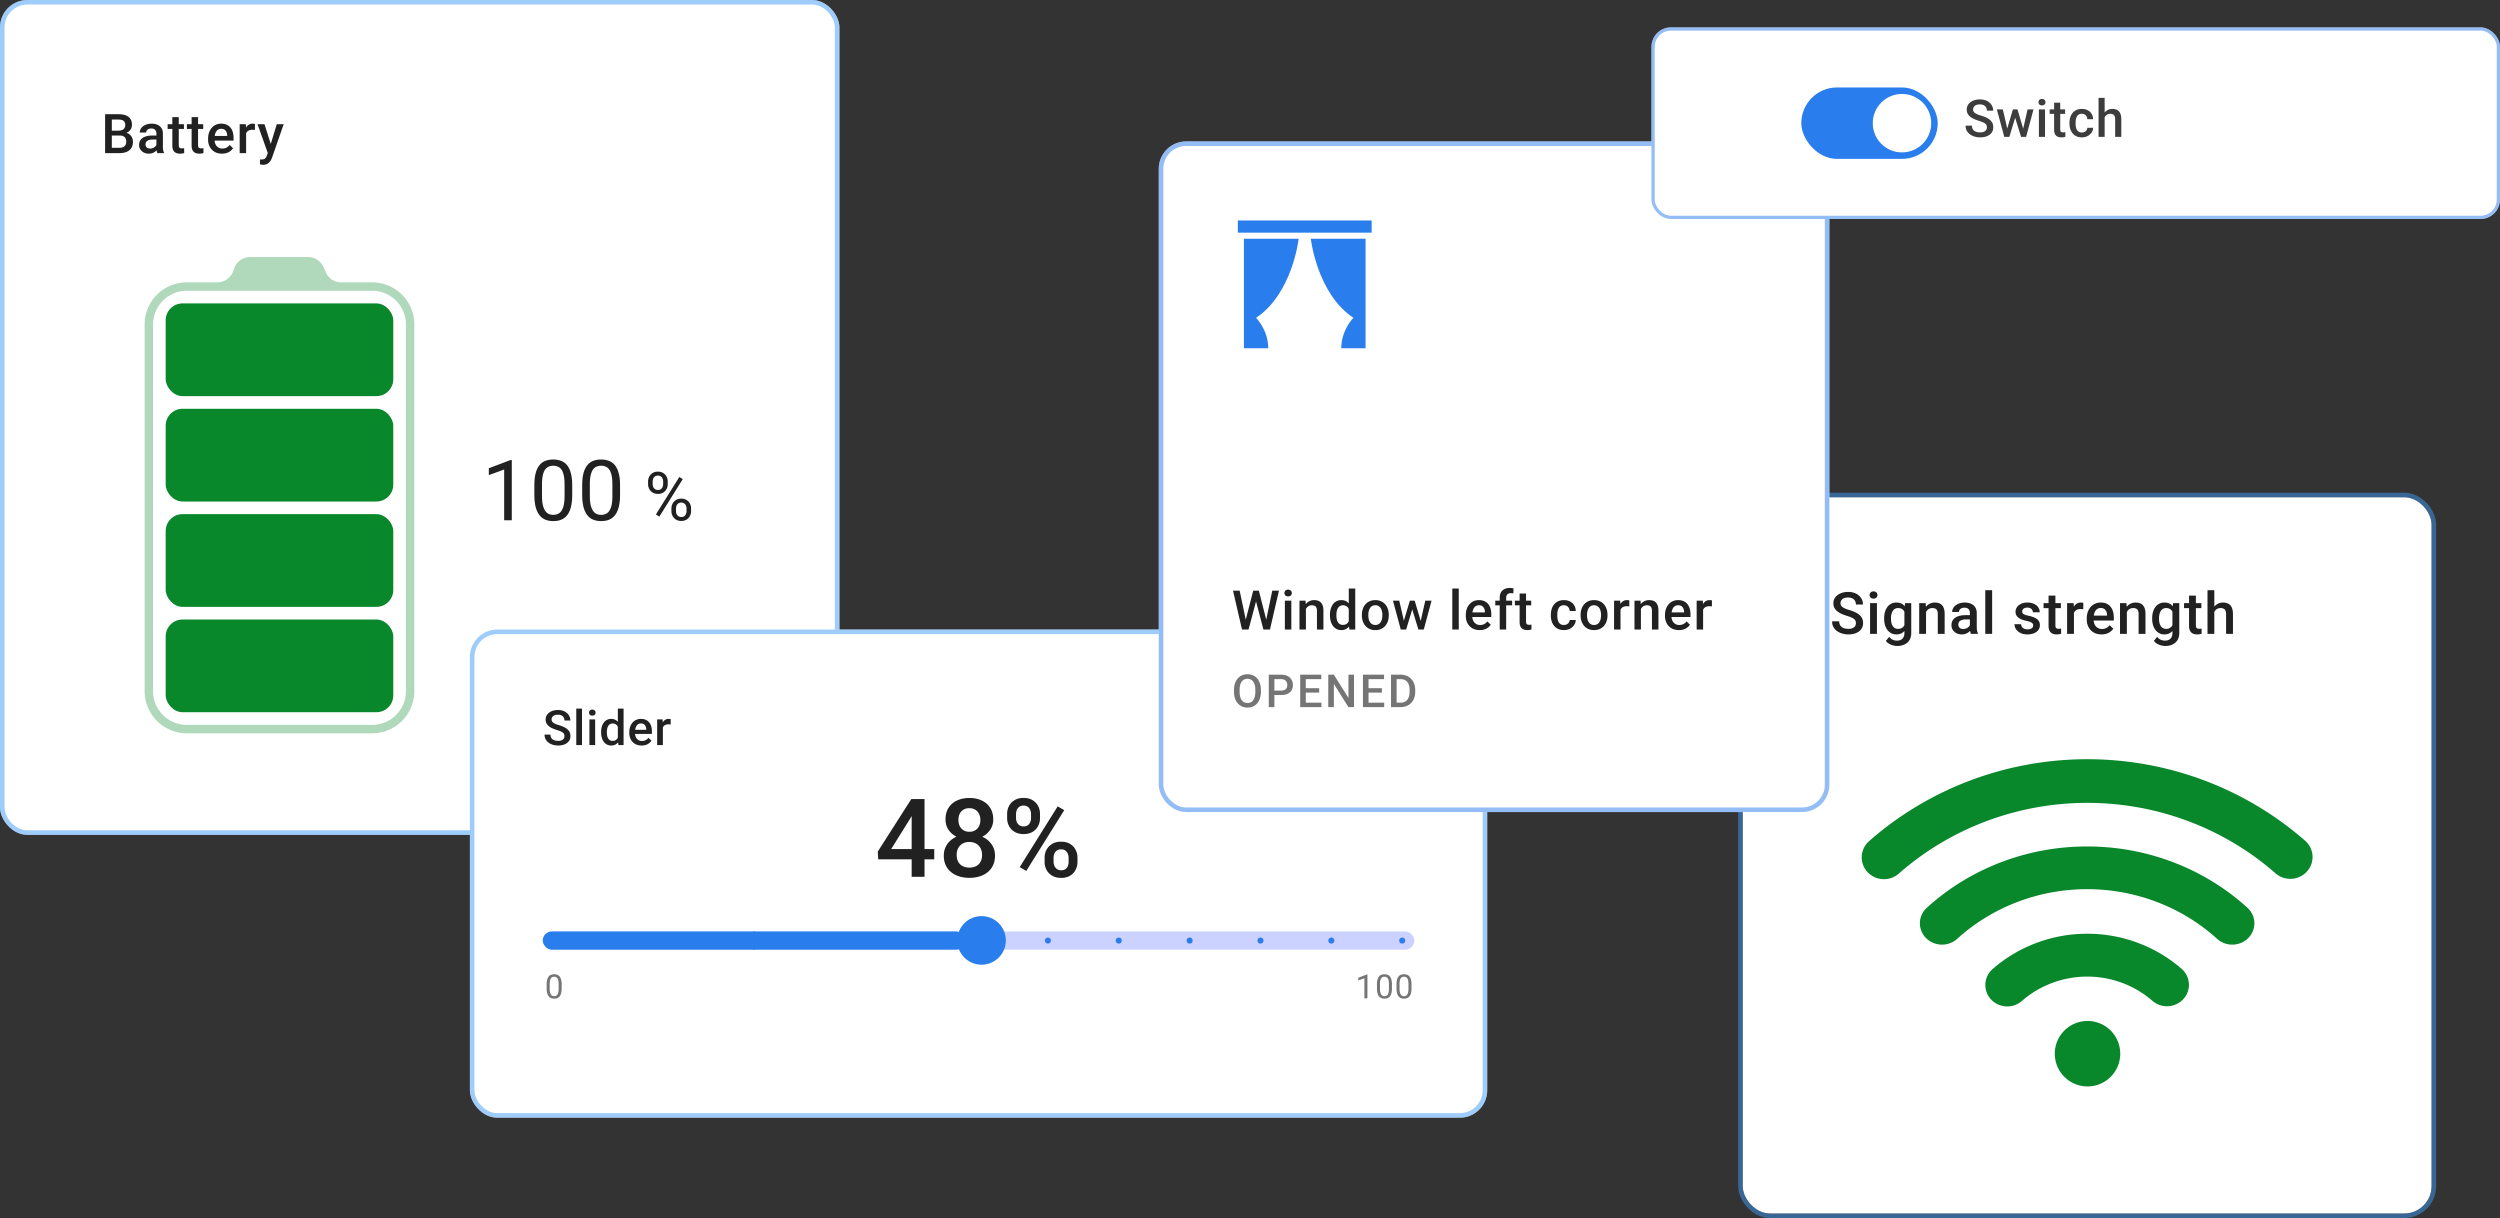 <svg xmlns="http://www.w3.org/2000/svg" width="548" height="267" fill="none" viewBox="0 0 548 267">
  <rect x="0" y="0" width="548" height="267" fill="#333333" stroke="none"/>
  <g class="control-animation">
    <g class="battery" style="transform-box: content-box;" transform-origin="left top">
      <animate xmlns="http://www.w3.org/2000/svg" attributeName="opacity" values="0;1" dur="1s" repeatCount="1" calcMode="spline" keyTimes="0;1" keySplines="0.5 0.35 0.15 1" additive="replace" fill="freeze"/>
      <animateTransform xmlns="http://www.w3.org/2000/svg" attributeName="transform" type="scale" values="0.5 0.5;1 1" dur="1s" repeatCount="1" calcMode="spline" keyTimes="0;1" keySplines="0.5 0.35 0.15 1" additive="sum" fill="freeze"/>
      <rect width="184" height="183" fill="#fff" rx="6"/>
      <rect width="183" height="182" x=".5" y=".5" stroke="#3E9AF8" stroke-opacity=".5" rx="5.5"/>
      <path fill="#000" fill-opacity=".87" d="M26.239 29.71h-2.174l-.012-1.073h1.898c.32 0 .592-.047.815-.14.227-.098.398-.237.516-.417.117-.183.175-.404.175-.662 0-.285-.054-.517-.164-.697a.94.94 0 0 0-.504-.393c-.222-.082-.507-.123-.855-.123H24.51v7.36h-1.47v-8.532h2.894c.469 0 .887.045 1.254.135.37.09.685.23.943.422.262.188.46.426.592.715.137.289.205.633.205 1.031 0 .352-.084.674-.252.967a1.918 1.918 0 0 1-.744.709c-.328.183-.736.293-1.225.328l-.468.37Zm-.065 3.855h-2.572l.662-1.166h1.91c.332 0 .61-.055.832-.165.223-.113.389-.267.498-.462.113-.2.17-.432.17-.698 0-.277-.049-.517-.146-.72a1.01 1.01 0 0 0-.463-.475c-.211-.113-.487-.17-.826-.17h-1.653l.012-1.072h2.15l.334.404c.47.016.854.12 1.155.31a1.8 1.8 0 0 1 .68.745c.148.305.222.633.222.984 0 .543-.12.998-.357 1.365a2.205 2.205 0 0 1-1.014.838c-.442.188-.973.282-1.594.282Zm8.112-1.272V29.27c0-.227-.041-.422-.123-.586a.861.861 0 0 0-.375-.381 1.282 1.282 0 0 0-.621-.135c-.23 0-.43.04-.598.117a.966.966 0 0 0-.392.317.763.763 0 0 0-.141.45H30.63c0-.25.06-.491.181-.726.121-.234.297-.443.528-.627.23-.183.506-.328.826-.433.32-.106.68-.158 1.078-.158.476 0 .898.08 1.266.24.37.16.662.402.873.726.215.32.322.723.322 1.207V32.1c0 .289.02.549.059.779.043.227.103.424.181.592v.094h-1.447a2.5 2.5 0 0 1-.158-.58 4.732 4.732 0 0 1-.053-.692Zm.205-2.584.012.873h-1.014c-.262 0-.492.026-.691.076a1.42 1.42 0 0 0-.498.211.915.915 0 0 0-.399.791c0 .168.04.323.117.463a.821.821 0 0 0 .34.322c.153.079.336.118.551.118.29 0 .541-.059.756-.176.219-.121.39-.268.516-.44a.961.961 0 0 0 .199-.498l.457.627a2.14 2.14 0 0 1-.24.516c-.114.184-.262.36-.446.527a2.217 2.217 0 0 1-1.518.563 2.42 2.42 0 0 1-1.107-.246 1.97 1.97 0 0 1-.761-.674 1.747 1.747 0 0 1-.276-.967c0-.336.063-.633.188-.89.128-.262.316-.481.562-.657.25-.176.555-.308.914-.398.36-.094.77-.14 1.23-.14h1.108Zm5.827-2.484v1.031h-3.575v-1.031h3.575Zm-2.543-1.553h1.412v6.14c0 .196.027.346.082.452.059.101.139.17.24.205.102.035.22.053.358.053a2.827 2.827 0 0 0 .498-.053l.005 1.078a3.587 3.587 0 0 1-.41.094 3.007 3.007 0 0 1-.527.04c-.324 0-.611-.056-.861-.17a1.267 1.267 0 0 1-.586-.568c-.141-.261-.211-.609-.211-1.042v-6.229Zm6.77 1.553v1.031H40.97v-1.031h3.575Zm-2.543-1.553h1.412v6.14c0 .196.027.346.082.452a.44.44 0 0 0 .24.205c.102.035.22.053.358.053a2.819 2.819 0 0 0 .498-.053l.005 1.078a3.585 3.585 0 0 1-.41.094 3.005 3.005 0 0 1-.527.04c-.324 0-.611-.056-.861-.17a1.267 1.267 0 0 1-.586-.568c-.14-.261-.211-.609-.211-1.042v-6.229Zm6.658 8.01a3.38 3.38 0 0 1-1.271-.229 2.806 2.806 0 0 1-.96-.65 2.884 2.884 0 0 1-.605-.979 3.44 3.44 0 0 1-.21-1.213v-.234c0-.496.072-.945.216-1.348a3.05 3.05 0 0 1 .604-1.03c.258-.29.562-.51.914-.663a2.841 2.841 0 0 1 1.143-.228c.453 0 .85.076 1.189.228.34.152.621.367.844.645.226.273.394.6.504.978.113.379.17.797.17 1.254v.604h-4.899v-1.014h3.504v-.111a1.983 1.983 0 0 0-.152-.715 1.214 1.214 0 0 0-.416-.54c-.188-.136-.438-.204-.75-.204-.235 0-.444.05-.627.152-.18.098-.33.24-.451.428a2.252 2.252 0 0 0-.282.68 3.82 3.82 0 0 0-.093.884v.235c0 .277.037.535.11.773.079.234.192.44.34.615.15.176.329.315.54.416.21.098.451.147.72.147.34 0 .643-.069.909-.206.265-.136.496-.33.691-.58l.744.721c-.136.2-.314.39-.533.574-.219.18-.486.327-.803.44-.312.113-.675.17-1.09.17Zm5.288-5.25v5.133h-1.412v-6.34h1.348l.064 1.207Zm1.94-1.248-.012 1.312a3.634 3.634 0 0 0-.574-.047 1.78 1.78 0 0 0-.64.106 1.204 1.204 0 0 0-.743.75 2 2 0 0 0-.117.603l-.323.024c0-.399.04-.768.117-1.108.079-.34.196-.638.352-.896a1.8 1.8 0 0 1 .598-.604c.242-.144.521-.216.838-.216a1.7 1.7 0 0 1 .275.023c.102.016.178.033.229.053Zm3.06 5.69 1.723-5.65h1.512l-2.543 7.307a4.985 4.985 0 0 1-.229.51 2.31 2.31 0 0 1-.369.522 1.637 1.637 0 0 1-.556.404 1.877 1.877 0 0 1-.809.158c-.125 0-.246-.012-.363-.035a5.882 5.882 0 0 1-.322-.065l-.006-1.078a5.061 5.061 0 0 0 .28.018c.235 0 .43-.03.587-.088a.812.812 0 0 0 .38-.27c.102-.124.188-.292.259-.503l.457-1.23Zm-.972-5.65 1.506 4.747.252 1.488-.979.252-2.303-6.486h1.524Z" class="Battery"/>
      <rect width="49.887" height="20.325" x="36.318" y="66.508" fill="#08872B" class="1" rx="3.695"/>
      <rect width="49.887" height="20.325" x="36.318" y="89.604" fill="#08872B" class="2" rx="3.695"/>
      <rect width="49.887" height="20.325" x="36.318" y="112.7" fill="#08872B" class="3" rx="3.695"/>
      <rect width="49.887" height="20.325" x="36.318" y="135.796" fill="#08872B" class="4" rx="3.695"/>
      <path fill="#08872B" fill-opacity=".32" fill-rule="evenodd" d="M54.82 56.346a3.695 3.695 0 0 0-3.458 2.393l-.285.758a3.695 3.695 0 0 1-3.458 2.392h-6.682a9.238 9.238 0 0 0-9.238 9.238v80.375a9.238 9.238 0 0 0 9.238 9.238h40.65a9.238 9.238 0 0 0 9.238-9.238V71.127a9.238 9.238 0 0 0-9.239-9.238h-6.8a3.695 3.695 0 0 1-3.397-2.243l-.452-1.057a3.695 3.695 0 0 0-3.398-2.243H54.821Zm-13.883 7.39h40.65a7.39 7.39 0 0 1 7.39 7.392v80.374a7.39 7.39 0 0 1-7.39 7.39h-40.65a7.39 7.39 0 0 1-7.39-7.39V71.127a7.39 7.39 0 0 1 7.39-7.39Z" class="Union" clip-rule="evenodd"/>
      <path fill="#000" fill-opacity=".87" d="M112.183 100.835v13.208h-1.669v-11.124l-3.365 1.227v-1.507l4.772-1.804h.262Zm13.246 5.594v2.002c0 1.077-.096 1.985-.288 2.725-.193.74-.47 1.335-.83 1.786a3.156 3.156 0 0 1-1.309.984c-.505.198-1.076.298-1.714.298-.505 0-.971-.064-1.398-.19a3.327 3.327 0 0 1-1.155-.604 3.66 3.66 0 0 1-.866-1.101c-.241-.451-.424-.998-.55-1.642-.127-.644-.19-1.395-.19-2.256v-2.002c0-1.077.096-1.979.289-2.707.198-.728.478-1.311.839-1.75a3.063 3.063 0 0 1 1.299-.957 4.845 4.845 0 0 1 1.714-.288c.511 0 .981.063 1.408.189.433.121.818.316 1.154.587.337.264.623.619.857 1.064.241.439.424.978.551 1.615.126.638.189 1.387.189 2.247Zm-1.678 2.273v-2.553c0-.589-.036-1.107-.108-1.552a4.842 4.842 0 0 0-.298-1.155 2.3 2.3 0 0 0-.505-.776 1.801 1.801 0 0 0-.695-.433 2.497 2.497 0 0 0-.875-.144c-.397 0-.749.075-1.055.226a1.893 1.893 0 0 0-.776.694c-.205.319-.361.737-.469 1.254-.109.518-.163 1.146-.163 1.886v2.553c0 .59.033 1.11.099 1.561.073.451.178.842.316 1.173.139.325.307.592.505.803.199.21.427.367.686.469.265.096.556.144.875.144a2.34 2.34 0 0 0 1.074-.234c.307-.157.562-.4.767-.731.21-.337.367-.767.469-1.29.102-.53.153-1.161.153-1.895Zm12.164-2.273v2.002c0 1.077-.096 1.985-.289 2.725-.192.74-.469 1.335-.83 1.786a3.159 3.159 0 0 1-1.308.984c-.505.198-1.077.298-1.714.298a4.93 4.93 0 0 1-1.399-.19 3.314 3.314 0 0 1-1.154-.604 3.66 3.66 0 0 1-.866-1.101c-.241-.451-.425-.998-.551-1.642-.126-.644-.189-1.395-.189-2.256v-2.002c0-1.077.096-1.979.288-2.707.199-.728.479-1.311.839-1.75a3.06 3.06 0 0 1 1.3-.957 4.841 4.841 0 0 1 1.714-.288c.511 0 .98.063 1.407.189a3.19 3.19 0 0 1 1.155.587c.337.264.622.619.857 1.064.241.439.424.978.55 1.615.127.638.19 1.387.19 2.247Zm-1.678 2.273v-2.553c0-.589-.036-1.107-.108-1.552a4.939 4.939 0 0 0-.298-1.155 2.314 2.314 0 0 0-.505-.776 1.801 1.801 0 0 0-.695-.433 2.501 2.501 0 0 0-.875-.144c-.397 0-.749.075-1.056.226a1.9 1.9 0 0 0-.776.694c-.204.319-.361.737-.469 1.254-.108.518-.162 1.146-.162 1.886v2.553c0 .59.033 1.11.099 1.561.072.451.177.842.316 1.173.138.325.307.592.505.803.198.21.427.367.686.469.264.096.556.144.875.144.409 0 .767-.078 1.073-.234.307-.157.563-.4.767-.731.211-.337.367-.767.469-1.29.103-.53.154-1.161.154-1.895Z" class="100"/>
      <path fill="#000" fill-opacity=".87" d="M142.059 106.111v-.556a2.3 2.3 0 0 1 .26-1.09 2.01 2.01 0 0 1 .743-.786c.323-.198.705-.296 1.148-.296.452 0 .837.098 1.155.296.322.197.57.459.743.786a2.3 2.3 0 0 1 .26 1.09v.556c0 .39-.087.748-.26 1.075-.168.328-.414.59-.736.787-.318.197-.7.296-1.148.296-.447 0-.834-.099-1.162-.296a2.006 2.006 0 0 1-.743-.787 2.262 2.262 0 0 1-.26-1.075Zm1.003-.556v.556c0 .221.041.431.123.628.087.197.217.358.39.484.173.12.39.18.649.18.26 0 .474-.06.643-.18.168-.126.293-.287.375-.484a1.62 1.62 0 0 0 .123-.628v-.556c0-.226-.044-.438-.13-.635a1.052 1.052 0 0 0-.383-.483c-.168-.126-.382-.188-.642-.188a1.06 1.06 0 0 0-.642.188 1.12 1.12 0 0 0-.383.483 1.637 1.637 0 0 0-.123.635Zm4.114 6.474v-.563c0-.394.087-.755.26-1.082.173-.327.421-.59.744-.787.322-.197.705-.296 1.147-.296.453 0 .837.099 1.155.296.322.197.57.46.743.787.174.327.26.688.26 1.082v.563c0 .395-.086.756-.26 1.083a1.96 1.96 0 0 1-.736.787c-.317.197-.7.296-1.147.296-.448 0-.833-.099-1.155-.296a2.07 2.07 0 0 1-.751-.787 2.28 2.28 0 0 1-.26-1.083Zm1.004-.563v.563c0 .222.041.433.122.636.087.197.217.358.39.483.173.12.39.181.65.181.259 0 .474-.061.642-.181.173-.125.301-.286.383-.483a1.66 1.66 0 0 0 .122-.636v-.563c0-.226-.043-.437-.13-.635a1.058 1.058 0 0 0-.382-.476c-.169-.125-.385-.188-.65-.188a1.068 1.068 0 0 0-1.025.664 1.659 1.659 0 0 0-.122.635Zm1.479-6.438-5.131 8.214-.751-.476 5.132-8.214.75.476Z" class="%"/>
    </g>
    <g class="slider" style="transform-box: content-box;" transform-origin="left bottom">
      <animate xmlns="http://www.w3.org/2000/svg" attributeName="opacity" values="0;1" dur="1s" repeatCount="1" calcMode="spline" keyTimes="0;1" keySplines="0.5 0.35 0.15 1" additive="replace" fill="freeze"/>
      <animateTransform xmlns="http://www.w3.org/2000/svg" attributeName="transform" type="scale" values="0.5 0.5;1 1" dur="1s" repeatCount="1" calcMode="spline" keyTimes="0;1" keySplines="0.5 0.35 0.15 1" additive="sum" fill="freeze"/>
      <rect width="223" height="107" x="103" y="138" fill="#fff" rx="6"/>
      <rect width="222" height="106" x="103.5" y="138.5" stroke="#3E9AF8" stroke-opacity=".5" rx="5.5"/>
      <path fill="#000" fill-opacity=".87" d="M123.729 161.363c0-.156-.024-.294-.072-.416a.818.818 0 0 0-.245-.333 2.046 2.046 0 0 0-.499-.291 6.607 6.607 0 0 0-.811-.296 8.82 8.82 0 0 1-.999-.37 3.785 3.785 0 0 1-.79-.478 2.042 2.042 0 0 1-.526-.629 1.772 1.772 0 0 1-.187-.827c0-.309.064-.59.193-.843.131-.253.317-.471.556-.655.243-.187.529-.331.858-.432a3.62 3.62 0 0 1 1.092-.156c.562 0 1.046.104 1.451.312.409.209.723.488.942.838.221.35.332.737.332 1.159h-1.295c0-.249-.053-.469-.161-.66a1.093 1.093 0 0 0-.478-.458c-.212-.111-.48-.166-.806-.166-.309 0-.565.047-.77.14a1.033 1.033 0 0 0-.458.38c-.1.16-.15.34-.15.541 0 .142.032.272.098.39.066.114.167.222.302.322.135.097.305.189.51.276.204.087.445.17.722.25.42.124.786.263 1.098.416.312.149.572.319.78.509.208.191.364.408.468.65.104.24.156.512.156.817 0 .319-.064.607-.192.863-.129.253-.312.47-.552.65-.235.177-.52.314-.853.411-.329.094-.696.14-1.102.14-.364 0-.723-.048-1.077-.145a3.193 3.193 0 0 1-.957-.442 2.294 2.294 0 0 1-.686-.749 2.117 2.117 0 0 1-.255-1.056h1.305c0 .246.042.456.125.629.087.174.207.316.359.427.153.107.33.187.531.239.204.052.423.078.655.078.305 0 .56-.043.764-.13a1.01 1.01 0 0 0 .468-.364.952.952 0 0 0 .156-.541Zm3.849-6.038v7.988h-1.259v-7.988h1.259Zm2.881 2.361v5.627H129.2v-5.627h1.259Zm-1.342-1.476c0-.191.063-.349.187-.474.129-.128.306-.192.531-.192.222 0 .397.064.525.192a.635.635 0 0 1 .193.474.628.628 0 0 1-.193.468c-.128.124-.303.187-.525.187-.225 0-.402-.063-.531-.187a.639.639 0 0 1-.187-.468Zm6.314 5.939v-6.824h1.258v7.988h-1.139l-.119-1.164Zm-3.662-1.587v-.109c0-.426.051-.815.151-1.165a2.75 2.75 0 0 1 .437-.91c.191-.256.423-.452.697-.588.274-.138.582-.208.926-.208.339 0 .638.066.894.198.257.132.475.321.655.567.181.243.325.534.432.874.108.336.184.71.229 1.123v.348c-.045.403-.121.77-.229 1.103a2.92 2.92 0 0 1-.432.863c-.18.243-.4.43-.66.562a1.941 1.941 0 0 1-.9.197 1.97 1.97 0 0 1-.92-.213 2.027 2.027 0 0 1-.692-.598 2.811 2.811 0 0 1-.437-.905c-.1-.35-.151-.73-.151-1.139Zm1.254-.109v.109c0 .257.022.496.067.718.049.222.124.418.224.588.101.166.231.298.39.395.163.094.357.14.583.14.284 0 .518-.062.702-.187.183-.125.327-.293.431-.504.108-.215.181-.454.219-.718v-.941a2.288 2.288 0 0 0-.13-.572 1.556 1.556 0 0 0-.255-.463 1.08 1.08 0 0 0-.401-.312 1.256 1.256 0 0 0-.556-.115c-.229 0-.423.049-.583.146a1.19 1.19 0 0 0-.395.4c-.1.17-.175.368-.223.593a3.408 3.408 0 0 0-.073.723Zm7.624 2.964a3.01 3.01 0 0 1-1.129-.202 2.487 2.487 0 0 1-.853-.578 2.56 2.56 0 0 1-.535-.868 3.04 3.04 0 0 1-.187-1.077v-.208c0-.44.064-.839.192-1.196s.307-.662.536-.915c.228-.257.499-.453.811-.588.312-.135.65-.203 1.014-.203.402 0 .754.068 1.056.203.301.135.551.326.749.572.201.243.35.533.447.869.1.336.151.707.151 1.113v.535h-4.348v-.899h3.11v-.099a1.772 1.772 0 0 0-.135-.635 1.078 1.078 0 0 0-.37-.478c-.166-.121-.388-.182-.665-.182-.208 0-.394.045-.557.135a1.099 1.099 0 0 0-.4.38 1.979 1.979 0 0 0-.25.603 3.414 3.414 0 0 0-.083.785v.208c0 .247.033.475.099.687.069.208.17.39.302.546.131.156.291.279.478.369.187.087.4.13.64.13.301 0 .57-.06.806-.182.235-.121.44-.293.613-.515l.661.64a2.565 2.565 0 0 1-.473.51 2.402 2.402 0 0 1-.713.39c-.277.1-.6.15-.967.15Zm4.654-4.659v4.555h-1.253v-5.627h1.196l.057 1.072Zm1.722-1.108-.011 1.165a3.249 3.249 0 0 0-.509-.042c-.215 0-.404.032-.567.094-.163.059-.3.146-.411.26a1.136 1.136 0 0 0-.25.406 1.829 1.829 0 0 0-.104.535l-.286.021c0-.354.035-.681.104-.983.07-.301.174-.567.312-.795.142-.229.319-.408.531-.536.215-.128.463-.193.743-.193a1.54 1.54 0 0 1 .448.068Z" class="Slider"/>
      <path fill="#000" fill-opacity=".87" d="M204.787 186.117v2.246H192.5l-.093-1.696 7.348-11.514h2.258l-2.445 4.189-4.224 6.775h9.443Zm-2.13-10.964v17.037h-2.82v-17.037h2.82Zm15.447 12.391c0 1.061-.246 1.954-.737 2.68-.492.725-1.163 1.275-2.013 1.65-.842.366-1.794.55-2.855.55s-2.016-.184-2.867-.55c-.85-.375-1.521-.925-2.012-1.65-.492-.726-.738-1.619-.738-2.68 0-.702.137-1.338.41-1.907a4.292 4.292 0 0 1 1.158-1.486 5.455 5.455 0 0 1 1.779-.971 7.12 7.12 0 0 1 2.247-.34c1.076 0 2.04.199 2.89.597.85.398 1.517.948 2.001 1.65.491.702.737 1.521.737 2.457Zm-2.832-.14c0-.57-.117-1.069-.351-1.498a2.459 2.459 0 0 0-.983-.995c-.421-.234-.908-.351-1.462-.351-.562 0-1.05.117-1.463.351a2.487 2.487 0 0 0-.971.995c-.226.429-.34.928-.34 1.498 0 .577.114 1.076.34 1.498.226.413.55.729.971.947.421.219.917.328 1.486.328.57 0 1.061-.109 1.474-.328.414-.218.734-.534.96-.947.226-.422.339-.921.339-1.498Zm2.446-7.77c0 .85-.226 1.607-.679 2.27-.444.663-1.061 1.186-1.849 1.568-.788.375-1.685.562-2.691.562-1.014 0-1.919-.187-2.715-.562-.787-.382-1.408-.905-1.86-1.568-.445-.663-.667-1.42-.667-2.27 0-1.014.222-1.868.667-2.562a4.337 4.337 0 0 1 1.86-1.604c.788-.366 1.689-.549 2.703-.549 1.014 0 1.915.183 2.703.549a4.257 4.257 0 0 1 1.849 1.604c.453.694.679 1.548.679 2.562Zm-2.82.094c0-.507-.102-.952-.304-1.334a2.193 2.193 0 0 0-.831-.913c-.359-.218-.784-.328-1.276-.328-.491 0-.916.106-1.275.316a2.127 2.127 0 0 0-.831.89c-.195.382-.292.838-.292 1.369 0 .522.097.979.292 1.369.195.382.472.682.831.901.367.218.796.327 1.287.327.492 0 .917-.109 1.276-.327.358-.219.635-.519.83-.901.195-.39.293-.847.293-1.369Zm5.864-.398v-.901c0-.648.14-1.237.421-1.767.281-.53.69-.956 1.228-1.275.539-.32 1.186-.48 1.943-.48.78 0 1.435.16 1.966.48.538.319.947.745 1.228 1.275.281.53.422 1.119.422 1.767v.901c0 .632-.141 1.213-.422 1.743a3.128 3.128 0 0 1-1.217 1.276c-.53.32-1.181.48-1.954.48-.764 0-1.419-.16-1.966-.48a3.215 3.215 0 0 1-1.228-1.276 3.663 3.663 0 0 1-.421-1.743Zm1.954-.901v.901c0 .312.058.608.175.889.125.281.312.507.562.679.249.171.558.257.924.257.375 0 .679-.086.913-.257.242-.172.421-.398.538-.679.117-.281.176-.577.176-.889v-.901c0-.32-.063-.62-.187-.901a1.525 1.525 0 0 0-.539-.69c-.242-.172-.55-.258-.924-.258-.359 0-.663.086-.913.258a1.603 1.603 0 0 0-.55.69 2.319 2.319 0 0 0-.175.901Zm6.26 10.496v-.913c0-.639.14-1.225.421-1.755.289-.53.702-.956 1.24-1.275.539-.32 1.186-.48 1.943-.48.78 0 1.435.16 1.966.48.538.319.944.745 1.217 1.275.28.53.421 1.116.421 1.755v.913a3.7 3.7 0 0 1-.421 1.755 3.153 3.153 0 0 1-1.206 1.276c-.53.319-1.181.479-1.954.479-.764 0-1.42-.16-1.966-.479a3.302 3.302 0 0 1-1.24-1.276 3.687 3.687 0 0 1-.421-1.755Zm1.966-.913v.913c0 .312.062.608.187.889.133.281.324.511.573.691.25.171.55.257.901.257.398 0 .718-.086.96-.257.242-.18.413-.406.515-.679.109-.281.163-.581.163-.901v-.913c0-.32-.062-.62-.187-.901a1.504 1.504 0 0 0-.55-.678c-.242-.172-.55-.258-.924-.258-.367 0-.671.086-.913.258a1.616 1.616 0 0 0-.55.678 2.319 2.319 0 0 0-.175.901Zm2.34-10.426-8.32 13.316-1.439-.83 8.32-13.316 1.439.83Z" class="48%"/>
      <g class="slider-tumb">
        <g class="slider" clip-path="url(#b)">
          <rect width="191.048" height="3.994" x="118.976" y="204.178" fill="#5469FF" fill-opacity=".3" rx="1.997"/>
          <g class="steps">
            <circle cx="120.973" cy="206.175" r=".666" fill="#5469FF" fill-opacity=".82" class="Ellipse 1"/>
            <circle cx="136.506" cy="206.175" r=".666" fill="#5469FF" fill-opacity=".82" class="Ellipse 2"/>
            <circle cx="152.038" cy="206.175" r=".666" fill="#5469FF" fill-opacity=".82" class="Ellipse 3"/>
            <circle cx="167.571" cy="206.175" r=".666" fill="#5469FF" fill-opacity=".82" class="Ellipse 4"/>
            <circle cx="183.103" cy="206.175" r=".666" fill="#5469FF" fill-opacity=".82" class="Ellipse 5"/>
            <circle cx="198.636" cy="206.175" r=".666" fill="#5469FF" fill-opacity=".82" class="Ellipse 6"/>
            <circle cx="214.168" cy="206.175" r=".666" fill="#5469FF" fill-opacity=".82" class="Ellipse 13"/>
            <circle cx="229.701" cy="206.175" r=".666" fill="#2A7DEC" class="Ellipse 12"/>
            <circle cx="245.233" cy="206.175" r=".666" fill="#2A7DEC" class="Ellipse 22"/>
            <circle cx="260.766" cy="206.175" r=".666" fill="#2A7DEC" class="Ellipse 23"/>
            <circle cx="276.298" cy="206.175" r=".666" fill="#2A7DEC" class="Ellipse 11"/>
            <circle cx="291.831" cy="206.175" r=".666" fill="#2A7DEC" class="Ellipse 14"/>
            <circle cx="307.363" cy="206.175" r=".666" fill="#2A7DEC" class="Ellipse 16"/>
          </g>
          <g class="spacer" clip-path="url(#c)">
            <rect width="92.528" height="3.994" x="118.976" y="204.178" fill="#2A7DEC" rx="1.997"/>
            <rect width=".666" height="3.994" x="164.907" y="204.178" fill="#2A7DEC" class="spacer" rx=".333"/>
          </g>
        </g>
      </g>
      <path fill="#000" fill-opacity=".54" d="M123.117 215.817v.793c0 .427-.038.787-.114 1.08a1.878 1.878 0 0 1-.329.708 1.25 1.25 0 0 1-.519.39c-.2.079-.426.118-.679.118-.2 0-.385-.025-.554-.075a1.315 1.315 0 0 1-.458-.24 1.45 1.45 0 0 1-.343-.436 2.355 2.355 0 0 1-.218-.651 4.695 4.695 0 0 1-.075-.894v-.793c0-.427.038-.784.114-1.073.079-.288.19-.52.333-.694.143-.176.314-.302.515-.379.202-.076.429-.114.679-.114.203 0 .389.025.558.075a1.254 1.254 0 0 1 .797.654c.095.174.168.388.218.64.05.253.075.55.075.891Zm-.665.901v-1.012a3.83 3.83 0 0 0-.043-.615 1.904 1.904 0 0 0-.118-.458.893.893 0 0 0-.2-.307.707.707 0 0 0-.275-.172.994.994 0 0 0-.347-.057.944.944 0 0 0-.418.089.757.757 0 0 0-.308.276 1.485 1.485 0 0 0-.186.497 3.704 3.704 0 0 0-.064.747v1.012c0 .233.013.439.039.618.029.179.071.334.125.465.055.129.122.235.201.318a.732.732 0 0 0 .271.186c.105.038.221.057.347.057a.928.928 0 0 0 .426-.093.776.776 0 0 0 .304-.289c.083-.134.145-.304.185-.511.041-.21.061-.46.061-.751Z" class="0"/>
      <path fill="#000" fill-opacity=".54" d="M299.738 213.6v5.234h-.662v-4.408l-1.333.486v-.597l1.891-.715h.104Zm5.379 2.217v.793c0 .427-.038.787-.114 1.08a1.878 1.878 0 0 1-.329.708 1.25 1.25 0 0 1-.519.39c-.2.079-.426.118-.679.118-.2 0-.385-.025-.554-.075a1.315 1.315 0 0 1-.458-.24 1.45 1.45 0 0 1-.343-.436 2.355 2.355 0 0 1-.218-.651 4.695 4.695 0 0 1-.075-.894v-.793c0-.427.038-.784.114-1.073.079-.288.19-.52.333-.694.143-.176.314-.302.515-.379.202-.076.429-.114.679-.114.203 0 .389.025.558.075a1.254 1.254 0 0 1 .797.654c.095.174.168.388.218.64.05.253.075.55.075.891Zm-.665.901v-1.012a3.83 3.83 0 0 0-.043-.615 1.904 1.904 0 0 0-.118-.458.893.893 0 0 0-.2-.307.707.707 0 0 0-.275-.172.994.994 0 0 0-.347-.057.944.944 0 0 0-.418.089.757.757 0 0 0-.308.276 1.485 1.485 0 0 0-.186.497 3.704 3.704 0 0 0-.064.747v1.012c0 .233.013.439.039.618.029.179.071.334.125.465.055.129.122.235.201.318a.732.732 0 0 0 .271.186c.105.038.221.057.347.057a.928.928 0 0 0 .426-.093.776.776 0 0 0 .304-.289c.083-.134.145-.304.185-.511.041-.21.061-.46.061-.751Zm4.95-.901v.793c0 .427-.038.787-.114 1.08a1.878 1.878 0 0 1-.329.708 1.253 1.253 0 0 1-.518.39 1.844 1.844 0 0 1-.68.118c-.2 0-.385-.025-.554-.075a1.301 1.301 0 0 1-.457-.24 1.452 1.452 0 0 1-.344-.436 2.355 2.355 0 0 1-.218-.651 4.695 4.695 0 0 1-.075-.894v-.793c0-.427.038-.784.115-1.073a1.84 1.84 0 0 1 .332-.694c.143-.176.315-.302.515-.379.203-.076.429-.114.679-.114.203 0 .389.025.558.075a1.258 1.258 0 0 1 .797.654c.096.174.168.388.218.64.05.253.075.55.075.891Zm-.665.901v-1.012a3.96 3.96 0 0 0-.042-.615 2.003 2.003 0 0 0-.118-.458.91.91 0 0 0-.201-.307.7.7 0 0 0-.275-.172.99.99 0 0 0-.347-.057.944.944 0 0 0-.418.089.757.757 0 0 0-.308.276 1.464 1.464 0 0 0-.185.497 3.697 3.697 0 0 0-.065.747v1.012c0 .233.013.439.039.618.029.179.071.334.126.465.054.129.121.235.2.318a.735.735 0 0 0 .272.186c.104.038.22.057.346.057a.928.928 0 0 0 .426-.093.77.77 0 0 0 .304-.289c.083-.134.145-.304.186-.511.04-.21.06-.46.06-.751Z" class="100"/>
      <circle cx="215.156" cy="206.139" r="5.325" fill="#2A7DEC" class="Ellipse"/>
    </g>
    <g class="signal" style="transform-box: content-box;" transform-origin="right bottom">
      <animate xmlns="http://www.w3.org/2000/svg" attributeName="opacity" values="0;1" dur="1s" repeatCount="1" calcMode="spline" keyTimes="0;1" keySplines="0.5 0.35 0.15 1" additive="replace" fill="freeze"/>
      <animateTransform xmlns="http://www.w3.org/2000/svg" attributeName="transform" type="scale" values="0.5 0.5;1 1" dur="1s" repeatCount="1" calcMode="spline" keyTimes="0;1" keySplines="0.5 0.35 0.15 1" additive="sum" fill="freeze"/>
      <rect width="151" height="157" x="382" y="109" fill="#fff" rx="6"/>
      <rect width="152" height="158" x="381.5" y="108.5" stroke="#3E9AF8" stroke-opacity=".5" rx="6.5"/>
      <path fill="#000" fill-opacity=".87" d="M406.818 136.604c0-.187-.029-.353-.088-.498a.961.961 0 0 0-.292-.398 2.4 2.4 0 0 0-.598-.349 7.911 7.911 0 0 0-.971-.355 10.82 10.82 0 0 1-1.196-.442 4.546 4.546 0 0 1-.946-.573 2.457 2.457 0 0 1-.629-.753 2.118 2.118 0 0 1-.224-.99c0-.37.077-.706.23-1.009.158-.303.38-.564.667-.784.29-.224.633-.397 1.027-.517.394-.125.83-.187 1.307-.187.673 0 1.252.125 1.738.374.489.249.865.583 1.126 1.002.266.419.399.882.399 1.389h-1.55a1.59 1.59 0 0 0-.193-.791 1.311 1.311 0 0 0-.573-.548c-.253-.133-.575-.199-.965-.199-.37 0-.677.056-.922.168a1.23 1.23 0 0 0-.548.454c-.12.191-.18.407-.18.648 0 .17.039.326.118.467.079.137.199.266.361.386.162.116.366.226.61.33.245.104.534.203.866.299.502.149.94.315 1.314.498.373.178.684.382.934.61.249.228.435.488.56.778.124.287.187.613.187.978 0 .382-.077.726-.231 1.033a2.222 2.222 0 0 1-.66.779 3.18 3.18 0 0 1-1.021.492 4.823 4.823 0 0 1-1.32.168c-.436 0-.865-.059-1.289-.175a3.779 3.779 0 0 1-1.145-.529 2.73 2.73 0 0 1-.822-.897c-.203-.361-.305-.782-.305-1.263h1.563c0 .294.049.545.149.753.104.207.247.378.43.51.182.129.394.225.635.287.245.062.506.093.784.093.366 0 .671-.052.915-.155.25-.104.436-.249.561-.436.124-.187.187-.403.187-.648Zm4.607-4.402v6.737h-1.507v-6.737h1.507Zm-1.606-1.768c0-.228.074-.417.224-.566.153-.154.365-.231.635-.231.266 0 .475.077.629.231.153.149.23.338.23.566a.75.75 0 0 1-.23.56c-.154.15-.363.225-.629.225-.27 0-.482-.075-.635-.225a.757.757 0 0 1-.224-.56Zm7.764 1.768h1.363v6.55c0 .606-.128 1.121-.386 1.544a2.474 2.474 0 0 1-1.077.965c-.461.225-.994.337-1.6.337-.257 0-.544-.038-.859-.112a3.48 3.48 0 0 1-.909-.362 2.235 2.235 0 0 1-.729-.641l.704-.884c.241.286.506.496.797.629.29.133.595.199.915.199.345 0 .637-.064.878-.193.245-.124.434-.309.567-.554.132-.245.199-.544.199-.897v-5.055l.137-1.526Zm-4.577 3.443v-.13c0-.511.063-.976.187-1.395.125-.423.303-.787.536-1.09.232-.307.514-.541.846-.703a2.49 2.49 0 0 1 1.127-.249c.436 0 .808.079 1.115.236.311.158.571.384.778.679.208.291.37.639.486 1.046.12.403.209.851.268 1.345v.417a6.774 6.774 0 0 1-.274 1.32 3.644 3.644 0 0 1-.511 1.034 2.19 2.19 0 0 1-.784.672c-.308.158-.671.237-1.09.237-.411 0-.782-.085-1.115-.256a2.537 2.537 0 0 1-.846-.716 3.388 3.388 0 0 1-.536-1.083 4.79 4.79 0 0 1-.187-1.364Zm1.501-.13v.13c0 .308.029.594.087.86.062.265.156.5.28.703.129.199.291.357.486.473.199.112.434.169.704.169.352 0 .641-.075.865-.225.228-.149.403-.35.523-.604.125-.257.212-.543.262-.859v-1.127a2.753 2.753 0 0 0-.156-.685 1.864 1.864 0 0 0-.305-.554 1.274 1.274 0 0 0-.486-.373 1.605 1.605 0 0 0-.691-.137c-.27 0-.504.058-.704.174a1.423 1.423 0 0 0-.491.479c-.125.204-.218.44-.281.71-.062.27-.093.559-.093.866Zm7.683-1.874v5.298h-1.5v-6.737h1.413l.087 1.439Zm-.268 1.681-.485-.007c.004-.477.07-.915.199-1.313.133-.399.315-.741.548-1.028.237-.286.519-.506.847-.66a2.504 2.504 0 0 1 1.095-.236c.324 0 .617.045.878.137.266.087.492.23.679.429.191.2.336.459.436.779.1.315.149.703.149 1.164v4.352h-1.506v-4.358c0-.324-.048-.579-.144-.766a.801.801 0 0 0-.404-.405 1.523 1.523 0 0 0-.654-.124 1.45 1.45 0 0 0-.691.162 1.535 1.535 0 0 0-.517.442 2.135 2.135 0 0 0-.318.647 2.703 2.703 0 0 0-.112.785Zm9.875 2.266v-3.213c0-.24-.043-.448-.131-.622a.911.911 0 0 0-.398-.405c-.174-.096-.394-.143-.66-.143-.245 0-.457.041-.635.124a1.02 1.02 0 0 0-.417.336.812.812 0 0 0-.15.48h-1.494c0-.266.064-.523.193-.772s.316-.471.56-.666c.245-.195.538-.349.878-.461a3.66 3.66 0 0 1 1.146-.168c.506 0 .955.085 1.345.255.394.17.703.428.927.772.229.34.343.768.343 1.283v2.995c0 .307.021.583.062.828.046.24.11.45.193.628v.1h-1.538a2.71 2.71 0 0 1-.168-.616 5.092 5.092 0 0 1-.056-.735Zm.218-2.746.013.928h-1.078c-.278 0-.523.027-.734.081-.212.05-.388.124-.53.224a.98.98 0 0 0-.317.361 1.052 1.052 0 0 0-.106.48c0 .178.042.342.125.491.083.146.203.26.361.343.162.083.357.124.585.124.307 0 .575-.062.803-.186a1.66 1.66 0 0 0 .548-.467c.133-.187.203-.364.212-.53l.485.667c-.049.17-.134.352-.255.548-.12.195-.278.381-.473.56a2.359 2.359 0 0 1-1.613.598 2.57 2.57 0 0 1-1.176-.262 2.085 2.085 0 0 1-.81-.716 1.855 1.855 0 0 1-.292-1.027c0-.357.066-.673.199-.947.137-.278.336-.51.598-.697a2.87 2.87 0 0 1 .971-.423c.382-.1.818-.15 1.307-.15h1.177Zm4.664-5.466v9.563h-1.507v-9.563h1.507Zm8.996 7.739a.748.748 0 0 0-.112-.405c-.074-.124-.218-.236-.429-.336-.208-.1-.515-.191-.922-.274a7.97 7.97 0 0 1-.984-.28 3.124 3.124 0 0 1-.759-.405 1.698 1.698 0 0 1-.492-.56 1.555 1.555 0 0 1-.174-.747c0-.274.06-.534.18-.779a1.98 1.98 0 0 1 .517-.647 2.51 2.51 0 0 1 .816-.442 3.407 3.407 0 0 1 1.083-.162c.565 0 1.048.095 1.451.286.407.187.718.442.934.766.216.32.323.681.323 1.083h-1.5a.963.963 0 0 0-.137-.498.951.951 0 0 0-.399-.379c-.178-.1-.402-.15-.672-.15-.257 0-.471.042-.641.125a.87.87 0 0 0-.374.311.794.794 0 0 0-.056.728c.046.088.12.168.224.243.104.071.245.137.424.199.182.063.411.123.685.181.514.108.956.247 1.326.417.373.166.66.382.859.648.199.261.299.593.299.996 0 .299-.065.573-.193.822a1.868 1.868 0 0 1-.548.641 2.725 2.725 0 0 1-.866.417c-.332.1-.705.15-1.12.15-.61 0-1.127-.108-1.551-.324-.423-.22-.745-.5-.965-.841a1.985 1.985 0 0 1-.323-1.071h1.45c.017.279.094.501.231.667.141.161.315.28.523.355.211.07.429.105.653.105.27 0 .496-.035.679-.105a.977.977 0 0 0 .417-.299.71.71 0 0 0 .143-.436Zm6.071-4.913v1.096h-3.798v-1.096h3.798Zm-2.702-1.65h1.5v6.525c0 .208.029.368.087.48.063.108.148.18.256.218.108.037.234.056.38.056a2.993 2.993 0 0 0 .529-.056l.006 1.145c-.125.038-.27.071-.436.1a3.205 3.205 0 0 1-.56.044c-.345 0-.65-.061-.915-.181a1.343 1.343 0 0 1-.623-.604c-.15-.278-.224-.647-.224-1.108v-6.619Zm5.566 2.933v5.454h-1.501v-6.737h1.433l.068 1.283Zm2.061-1.326-.013 1.394a3.03 3.03 0 0 0-.298-.037 4.067 4.067 0 0 0-.312-.012c-.257 0-.483.037-.678.112a1.274 1.274 0 0 0-.791.797 2.172 2.172 0 0 0-.125.641l-.342.025c0-.424.041-.816.124-1.177a3.22 3.22 0 0 1 .374-.953c.17-.273.382-.487.635-.641.257-.153.554-.23.89-.23.092 0 .189.008.293.025.108.016.189.035.243.056Zm3.985 6.905c-.498 0-.949-.081-1.351-.243a2.998 2.998 0 0 1-1.022-.691 3.082 3.082 0 0 1-.641-1.04 3.653 3.653 0 0 1-.224-1.289v-.249c0-.527.077-1.004.23-1.432.154-.428.368-.793.642-1.096.274-.307.597-.541.971-.703a3.019 3.019 0 0 1 1.214-.243c.482 0 .903.081 1.264.243.361.162.66.39.897.685.24.29.419.637.535 1.039.12.403.181.847.181 1.333v.641h-5.206v-1.077h3.724v-.118a2.138 2.138 0 0 0-.162-.76 1.293 1.293 0 0 0-.442-.573c-.199-.145-.465-.218-.797-.218-.249 0-.471.054-.666.162a1.318 1.318 0 0 0-.48.455 2.42 2.42 0 0 0-.299.722 4.079 4.079 0 0 0-.099.94v.249c0 .295.039.569.118.822.083.249.203.467.361.654.158.186.349.334.573.442.224.104.479.155.766.155.361 0 .683-.072.965-.218.282-.145.527-.35.735-.616l.79.766a3.073 3.073 0 0 1-.566.61 2.837 2.837 0 0 1-.853.467 3.4 3.4 0 0 1-1.158.181Zm5.553-5.423v5.298h-1.5v-6.737h1.413l.087 1.439Zm-.267 1.681-.486-.007c.004-.477.071-.915.199-1.313.133-.399.316-.741.548-1.028.237-.286.519-.506.847-.66a2.505 2.505 0 0 1 1.096-.236c.324 0 .616.045.878.137.265.087.492.23.678.429.191.2.337.459.436.779.1.315.15.703.15 1.164v4.352h-1.507v-4.358c0-.324-.048-.579-.143-.766a.807.807 0 0 0-.405-.405 1.517 1.517 0 0 0-.654-.124 1.45 1.45 0 0 0-.691.162 1.544 1.544 0 0 0-.517.442 2.11 2.11 0 0 0-.317.647 2.67 2.67 0 0 0-.112.785Zm10.391-3.12h1.364v6.55c0 .606-.129 1.121-.386 1.544a2.485 2.485 0 0 1-1.077.965c-.461.225-.995.337-1.601.337-.257 0-.543-.038-.859-.112a3.508 3.508 0 0 1-.909-.362 2.242 2.242 0 0 1-.728-.641l.703-.884c.241.286.507.496.797.629.291.133.596.199.916.199.344 0 .637-.064.877-.193.245-.124.434-.309.567-.554.133-.245.199-.544.199-.897v-5.055l.137-1.526Zm-4.576 3.443v-.13c0-.511.062-.976.187-1.395.124-.423.303-.787.535-1.09.233-.307.515-.541.847-.703a2.487 2.487 0 0 1 1.127-.249c.436 0 .807.079 1.114.236.312.158.571.384.779.679.207.291.369.639.485 1.046.121.403.21.851.268 1.345v.417a6.701 6.701 0 0 1-.274 1.32 3.67 3.67 0 0 1-.51 1.034c-.212.29-.474.514-.785.672-.307.158-.67.237-1.09.237-.41 0-.782-.085-1.114-.256a2.54 2.54 0 0 1-.847-.716 3.386 3.386 0 0 1-.535-1.083 4.754 4.754 0 0 1-.187-1.364Zm1.5-.13v.13c0 .308.03.594.088.86.062.265.155.5.28.703.129.199.29.357.485.473.2.112.434.169.704.169.353 0 .641-.075.865-.225.229-.149.403-.35.523-.604.125-.257.212-.543.262-.859v-1.127a2.753 2.753 0 0 0-.156-.685 1.82 1.82 0 0 0-.305-.554 1.263 1.263 0 0 0-.485-.373 1.61 1.61 0 0 0-.692-.137c-.269 0-.504.058-.703.174a1.434 1.434 0 0 0-.492.479c-.124.204-.218.44-.28.71-.062.27-.094.559-.094.866Zm9.284-3.313v1.096h-3.798v-1.096h3.798Zm-2.702-1.65h1.5v6.525c0 .208.029.368.087.48.063.108.148.18.256.218.107.037.234.056.379.056.104 0 .204-.006.299-.019.096-.012.172-.025.231-.037l.006 1.145c-.125.038-.27.071-.436.1a3.205 3.205 0 0 1-.56.044c-.345 0-.65-.061-.916-.181a1.345 1.345 0 0 1-.622-.604c-.15-.278-.224-.647-.224-1.108v-6.619Zm5.541-1.176v9.563h-1.494v-9.563h1.494Zm-.262 5.946-.485-.007c.004-.464.068-.894.193-1.288.128-.395.307-.737.535-1.028a2.386 2.386 0 0 1 1.912-.921c.332 0 .631.045.896.137.27.091.502.238.698.442.195.199.342.461.442.784.103.32.155.71.155 1.171v4.327h-1.506v-4.34c0-.323-.048-.581-.144-.772a.83.83 0 0 0-.404-.411 1.487 1.487 0 0 0-.654-.13c-.27 0-.509.054-.716.162a1.478 1.478 0 0 0-.511.442c-.137.186-.24.402-.311.647-.066.245-.1.507-.1.785Z" class="Signal strength"/>
      <g class="Vector">
        <path fill="#08872B" d="M478.201 212.36c-5.697-4.952-13.055-7.687-20.677-7.687-7.623 0-14.98 2.735-20.678 7.687a4.711 4.711 0 0 0-1.158 1.461 4.605 4.605 0 0 0-.242 3.618c.207.589.531 1.132.954 1.597.423.465.937.843 1.51 1.113a4.921 4.921 0 0 0 3.704.187 4.816 4.816 0 0 0 1.619-.955c3.938-3.422 9.023-5.312 14.291-5.312 5.268 0 10.353 1.89 14.29 5.312a4.877 4.877 0 0 0 3.476 1.179 4.852 4.852 0 0 0 3.311-1.569 4.64 4.64 0 0 0 1.205-3.399 4.662 4.662 0 0 0-1.605-3.237v.005Z"/>
        <path fill="#08872B" d="M457.5 185.546c-13.017-.017-25.551 4.758-35.047 13.352-.48.416-.87.92-1.146 1.483a4.529 4.529 0 0 0-.167 3.624c.224.585.566 1.12 1.007 1.575.441.455.971.821 1.561 1.075a4.981 4.981 0 0 0 1.87.407 4.991 4.991 0 0 0 1.887-.324 4.865 4.865 0 0 0 1.61-1.005c7.71-6.958 17.87-10.828 28.425-10.828s20.715 3.87 28.425 10.828a4.865 4.865 0 0 0 1.61 1.005c.6.228 1.242.339 1.887.324a4.981 4.981 0 0 0 1.87-.407 4.846 4.846 0 0 0 1.561-1.075c.441-.455.783-.99 1.006-1.575a4.516 4.516 0 0 0-.166-3.624 4.695 4.695 0 0 0-1.147-1.483c-9.495-8.594-22.029-13.369-35.046-13.352Z"/>
        <path fill="#08872B" d="M505.288 184.294c-13.14-11.513-30.135-17.875-47.745-17.875-17.611 0-34.606 6.362-47.746 17.875a4.801 4.801 0 0 0-1.19 1.491 4.718 4.718 0 0 0 .724 5.339c.433.475.958.861 1.545 1.134a4.949 4.949 0 0 0 5.42-.834c11.353-9.942 26.033-15.436 41.246-15.436 15.212 0 29.893 5.494 41.246 15.436a4.928 4.928 0 0 0 3.52 1.212 4.913 4.913 0 0 0 3.362-1.589 4.733 4.733 0 0 0 1.234-3.457 4.753 4.753 0 0 0-1.618-3.301l.002.005ZM457.5 238.145a7.174 7.174 0 1 0-.001-14.347 7.174 7.174 0 0 0 .001 14.347Z"/>
      </g>
    </g>
    <g class="window" style="transform-box: content-box;" transform-origin="center">
      <animate xmlns="http://www.w3.org/2000/svg" attributeName="opacity" values="0;1" dur="1s" repeatCount="1" calcMode="spline" keyTimes="0;1" keySplines="0.5 0.35 0.15 1" additive="replace" fill="freeze"/>
      <animateTransform xmlns="http://www.w3.org/2000/svg" attributeName="transform" type="scale" values="0.5 0.5;1 1" dur="1s" repeatCount="1" calcMode="spline" keyTimes="0;1" keySplines="0.5 0.35 0.15 1" additive="sum" fill="freeze"/>
      <rect width="147" height="147" x="254" y="31" fill="#fff" rx="6"/>
      <rect width="146" height="146" x="254.5" y="31.5" stroke="#2A7DEC" stroke-opacity=".5" rx="5.5"/>
      <path fill="#2A7DEC" d="M300.667 51h-29.334v-2.667h29.334V51Zm-28 25.333H278c0-4-2.667-6.666-2.667-6.666 8-5.334 9.334-17.334 9.334-17.334h-12v24Zm26.666-24h-12s1.334 12 9.334 17.334c0 0-2.667 2.666-2.667 6.666h5.333v-24Z" class="Vector"/>
      <path fill="#000" fill-opacity=".87" d="m273.006 136.084 1.699-6.615h.891l-.1 1.705L273.68 138h-.926l.252-1.916Zm-1.272-6.615 1.377 6.562.123 1.969h-.984l-1.975-8.531h1.459Zm5.789 6.545 1.36-6.545h1.465L278.373 138h-.984l.134-1.986Zm-1.582-6.545 1.682 6.633.246 1.898h-.926l-1.787-6.826-.094-1.705h.879Zm7.118 2.191V138h-1.418v-6.34h1.418Zm-1.512-1.664c0-.215.07-.392.211-.533.144-.145.344-.217.597-.217.25 0 .448.072.592.217a.71.71 0 0 1 .217.533.702.702 0 0 1-.217.527c-.144.141-.342.211-.592.211-.253 0-.453-.07-.597-.211a.712.712 0 0 1-.211-.527Zm4.709 3.018V138h-1.412v-6.34h1.33l.082 1.354Zm-.252 1.582-.457-.006c.004-.449.066-.861.187-1.236.125-.375.297-.698.516-.967.223-.27.488-.477.797-.621a2.337 2.337 0 0 1 1.031-.223c.305 0 .58.043.826.129.25.082.463.217.639.404.18.188.316.432.41.733.094.296.141.662.141 1.095V138h-1.418v-4.102c0-.304-.045-.544-.135-.72a.753.753 0 0 0-.381-.381 1.43 1.43 0 0 0-.615-.117c-.242 0-.459.05-.65.152-.192.102-.354.24-.487.416a2.035 2.035 0 0 0-.299.609c-.07.231-.105.477-.105.739Zm9.648 2.092V129h1.418v9h-1.283l-.135-1.312Zm-4.125-1.788v-.123c0-.48.057-.918.17-1.312.114-.399.278-.74.492-1.026a2.17 2.17 0 0 1 .786-.662 2.277 2.277 0 0 1 1.043-.234c.382 0 .718.074 1.007.223.289.148.536.361.739.638.203.274.365.602.486.985.121.379.207.8.258 1.265v.393a6.362 6.362 0 0 1-.258 1.242 3.346 3.346 0 0 1-.486.973 2.12 2.12 0 0 1-.744.633 2.2 2.2 0 0 1-1.014.222c-.383 0-.729-.08-1.037-.24a2.293 2.293 0 0 1-.78-.674 3.208 3.208 0 0 1-.492-1.019 4.652 4.652 0 0 1-.17-1.284Zm1.412-.123v.123c0 .289.026.559.077.809.054.25.138.471.252.662.113.188.259.336.439.445.184.106.402.159.656.159.321 0 .584-.071.791-.211.207-.141.369-.33.487-.569.121-.242.203-.511.246-.808v-1.061a2.623 2.623 0 0 0-.147-.644 1.72 1.72 0 0 0-.287-.522 1.207 1.207 0 0 0-.451-.351 1.415 1.415 0 0 0-.627-.129 1.23 1.23 0 0 0-.656.164c-.18.109-.328.26-.446.451a2.232 2.232 0 0 0-.252.668 3.906 3.906 0 0 0-.082.814Zm5.588.123v-.134c0-.457.067-.881.2-1.272a3.01 3.01 0 0 1 .574-1.025c.254-.293.562-.52.926-.68a3.013 3.013 0 0 1 1.242-.246c.465 0 .879.082 1.242.246.367.16.678.387.932.68.253.289.447.631.58 1.025.132.391.199.815.199 1.272v.134c0 .457-.067.881-.199 1.272-.133.39-.327.732-.58 1.025a2.693 2.693 0 0 1-.926.68 3.04 3.04 0 0 1-1.237.24 3.1 3.1 0 0 1-1.248-.24 2.689 2.689 0 0 1-.925-.68 3.031 3.031 0 0 1-.58-1.025 3.926 3.926 0 0 1-.2-1.272Zm1.412-.134v.134c0 .286.03.555.088.809.059.254.151.477.276.668.125.191.285.342.48.451a1.4 1.4 0 0 0 .697.164c.262 0 .489-.054.68-.164.195-.109.356-.26.481-.451a2.06 2.06 0 0 0 .275-.668c.063-.254.094-.523.094-.809v-.134c0-.282-.031-.547-.094-.797a2.05 2.05 0 0 0-.281-.674 1.34 1.34 0 0 0-1.166-.627 1.36 1.36 0 0 0-.692.17 1.361 1.361 0 0 0-.474.457c-.125.195-.217.42-.276.674-.058.25-.088.515-.088.797Zm7.639 1.828 1.465-4.934h.902l-.246 1.477-1.476 4.863h-.809l.164-1.406Zm-.861-4.934 1.142 4.957.094 1.383h-.902l-1.717-6.34h1.383Zm4.599 4.899 1.108-4.899h1.377L312.09 138h-.902l.128-1.441Zm-1.218-4.899 1.447 4.875.182 1.465h-.809l-1.494-4.869-.246-1.471h.92Zm9.664-2.66v9h-1.418v-9h1.418Zm4.592 9.117a3.39 3.39 0 0 1-1.272-.228 2.814 2.814 0 0 1-.961-.651 2.862 2.862 0 0 1-.603-.978 3.421 3.421 0 0 1-.211-1.213v-.235c0-.496.072-.945.216-1.347.145-.403.346-.746.604-1.031.258-.289.562-.51.914-.663a2.849 2.849 0 0 1 1.143-.228c.453 0 .849.076 1.189.228.34.153.621.368.844.645.226.273.394.6.504.979.113.378.17.796.17 1.253v.604h-4.899v-1.014h3.504v-.111a1.983 1.983 0 0 0-.152-.715 1.219 1.219 0 0 0-.416-.539c-.188-.137-.438-.205-.75-.205-.235 0-.444.051-.627.152-.18.098-.33.241-.451.428a2.274 2.274 0 0 0-.282.68 3.838 3.838 0 0 0-.093.884v.235c0 .277.037.535.111.773.078.235.191.44.34.616.148.175.328.314.539.416.211.097.451.146.721.146.339 0 .642-.068.908-.205.265-.137.496-.33.691-.58l.744.721c-.136.199-.314.39-.533.574-.219.18-.486.326-.803.439-.312.114-.675.17-1.089.17Zm5.798-.117h-1.412v-6.949c0-.473.088-.869.264-1.19a1.74 1.74 0 0 1 .767-.732c.333-.168.725-.252 1.178-.252.141 0 .28.01.416.029.137.016.27.041.399.076l-.035 1.09a1.742 1.742 0 0 0-.258-.041 3.346 3.346 0 0 0-.293-.011c-.215 0-.401.041-.557.123a.812.812 0 0 0-.351.345c-.079.153-.118.34-.118.563V138Zm1.307-6.34v1.031h-3.691v-1.031h3.691Zm4.182 0v1.031h-3.575v-1.031h3.575Zm-2.543-1.553h1.412v6.141c0 .195.027.346.082.451.058.102.138.17.24.205a1.1 1.1 0 0 0 .357.053 2.422 2.422 0 0 0 .499-.053l.005 1.078a3.362 3.362 0 0 1-.41.094 2.945 2.945 0 0 1-.527.041c-.324 0-.611-.056-.861-.17a1.262 1.262 0 0 1-.586-.568c-.141-.262-.211-.609-.211-1.043v-6.229Zm9.711 6.885c.23 0 .437-.045.621-.135a1.17 1.17 0 0 0 .451-.386 1.06 1.06 0 0 0 .193-.569h1.33c-.008.41-.129.784-.363 1.119a2.515 2.515 0 0 1-.932.803 2.793 2.793 0 0 1-1.283.293c-.484 0-.906-.082-1.265-.246a2.496 2.496 0 0 1-.897-.691 3.047 3.047 0 0 1-.539-1.014 4.19 4.19 0 0 1-.176-1.23v-.206c0-.437.059-.847.176-1.23.121-.387.301-.727.539-1.02.238-.292.537-.521.897-.685.359-.168.779-.252 1.259-.252.508 0 .953.102 1.336.305.383.199.684.478.903.838.222.355.337.769.345 1.242h-1.33a1.41 1.41 0 0 0-.176-.633 1.16 1.16 0 0 0-.433-.457 1.24 1.24 0 0 0-.662-.17c-.285 0-.522.059-.709.176a1.181 1.181 0 0 0-.44.468 2.316 2.316 0 0 0-.228.663 4.312 4.312 0 0 0-.065.755v.206c0 .261.022.515.065.761.043.246.117.467.222.662.11.192.258.346.446.463.187.114.426.17.715.17Zm3.66-2.092v-.134c0-.457.066-.881.199-1.272.133-.394.324-.736.574-1.025.254-.293.563-.52.926-.68a3.013 3.013 0 0 1 1.242-.246c.465 0 .879.082 1.242.246.368.16.678.387.932.68.254.289.447.631.58 1.025.133.391.199.815.199 1.272v.134c0 .457-.066.881-.199 1.272-.133.39-.326.732-.58 1.025a2.693 2.693 0 0 1-.926.68c-.363.16-.775.24-1.236.24-.465 0-.881-.08-1.248-.24a2.693 2.693 0 0 1-.926-.68 3.048 3.048 0 0 1-.58-1.025 3.926 3.926 0 0 1-.199-1.272Zm1.412-.134v.134c0 .286.029.555.088.809.058.254.15.477.275.668.125.191.285.342.481.451.195.11.427.164.697.164.262 0 .488-.054.68-.164.195-.109.355-.26.48-.451s.217-.414.275-.668c.063-.254.094-.523.094-.809v-.134c0-.282-.031-.547-.094-.797a2.03 2.03 0 0 0-.281-.674 1.345 1.345 0 0 0-.48-.457 1.327 1.327 0 0 0-.686-.17c-.265 0-.496.057-.691.17-.192.109-.35.262-.475.457s-.217.42-.275.674c-.059.25-.088.515-.088.797Zm7.334-1.899V138h-1.412v-6.34h1.347l.065 1.207Zm1.939-1.248-.011 1.313a2.702 2.702 0 0 0-.282-.036 4.076 4.076 0 0 0-.293-.011c-.242 0-.455.035-.638.105a1.207 1.207 0 0 0-.463.293 1.29 1.29 0 0 0-.281.457c-.067.18-.106.381-.118.604l-.322.023c0-.398.039-.767.117-1.107.078-.34.196-.639.352-.897.16-.258.359-.459.597-.603.243-.145.522-.217.838-.217a1.833 1.833 0 0 1 .504.076Zm2.535 1.395V138h-1.412v-6.34h1.33l.082 1.354Zm-.251 1.582-.458-.006c.004-.449.067-.861.188-1.236.125-.375.297-.698.516-.967a2.26 2.26 0 0 1 .796-.621 2.345 2.345 0 0 1 1.032-.223c.304 0 .58.043.826.129.25.082.463.217.639.404.179.188.316.432.41.733.093.296.14.662.14 1.095V138h-1.418v-4.102c0-.304-.045-.544-.134-.72a.753.753 0 0 0-.381-.381 1.43 1.43 0 0 0-.615-.117c-.243 0-.459.05-.651.152a1.47 1.47 0 0 0-.486.416 2.012 2.012 0 0 0-.299.609c-.07.231-.105.477-.105.739Zm8.576 3.521a3.39 3.39 0 0 1-1.272-.228 2.814 2.814 0 0 1-.961-.651 2.878 2.878 0 0 1-.603-.978 3.421 3.421 0 0 1-.211-1.213v-.235c0-.496.072-.945.217-1.347.144-.403.345-.746.603-1.031.258-.289.563-.51.914-.663a2.852 2.852 0 0 1 1.143-.228c.453 0 .849.076 1.189.228.34.153.621.368.844.645.227.273.394.6.504.979.113.378.17.796.17 1.253v.604h-4.899v-1.014h3.504v-.111a1.983 1.983 0 0 0-.152-.715 1.219 1.219 0 0 0-.416-.539c-.188-.137-.438-.205-.75-.205-.234 0-.443.051-.627.152-.18.098-.33.241-.451.428a2.247 2.247 0 0 0-.281.68 3.781 3.781 0 0 0-.094.884v.235c0 .277.037.535.111.773.078.235.192.44.34.616.148.175.328.314.539.416.211.097.451.146.721.146.34 0 .642-.068.908-.205.266-.137.496-.33.691-.58l.744.721c-.136.199-.314.39-.533.574-.218.18-.486.326-.802.439-.313.114-.676.17-1.09.17Zm5.306-5.25V138h-1.412v-6.34h1.348l.064 1.207Zm1.94-1.248-.012 1.313a2.717 2.717 0 0 0-.281-.036 4.12 4.12 0 0 0-.293-.011 1.79 1.79 0 0 0-.639.105 1.215 1.215 0 0 0-.463.293 1.29 1.29 0 0 0-.281.457 2.07 2.07 0 0 0-.117.604l-.322.023c0-.398.039-.767.117-1.107.078-.34.195-.639.351-.897.16-.258.36-.459.598-.603.242-.145.521-.217.838-.217a1.81 1.81 0 0 1 .504.076Z" class="text"/>
      <path fill="#000" fill-opacity=".54" d="M276.392 151.25v.391a4.62 4.62 0 0 1-.21 1.445c-.14.426-.341.789-.601 1.089a2.575 2.575 0 0 1-.928.688 2.979 2.979 0 0 1-1.201.235c-.436 0-.835-.078-1.196-.235a2.69 2.69 0 0 1-.933-.688 3.21 3.21 0 0 1-.615-1.089 4.53 4.53 0 0 1-.215-1.445v-.391c0-.537.072-1.017.215-1.44.143-.427.345-.79.605-1.089.264-.303.575-.533.933-.689.361-.159.76-.239 1.196-.239.44 0 .84.08 1.202.239.361.156.672.386.932.689.261.299.461.662.601 1.089.143.423.215.903.215 1.44Zm-1.226.391v-.401c0-.397-.039-.747-.117-1.05a2.15 2.15 0 0 0-.337-.766 1.405 1.405 0 0 0-.542-.469 1.61 1.61 0 0 0-.728-.161c-.27 0-.511.054-.722.161-.212.104-.393.26-.542.469a2.26 2.26 0 0 0-.337.766 4.233 4.233 0 0 0-.117 1.05v.401c0 .397.039.748.117 1.054.078.306.192.565.342.777.153.208.335.366.546.473.212.104.453.157.723.157.274 0 .516-.053.728-.157.211-.107.39-.265.537-.473.146-.212.257-.471.332-.777.078-.306.117-.657.117-1.054Zm5.651.708h-1.85v-.972h1.85c.323 0 .583-.052.782-.156a.976.976 0 0 0 .434-.43c.095-.186.142-.397.142-.635 0-.224-.047-.434-.142-.63a1.08 1.08 0 0 0-.434-.478c-.199-.121-.459-.181-.782-.181h-1.474V155h-1.226v-7.109h2.7c.551 0 1.018.097 1.402.293.387.192.682.459.884.8.201.339.302.726.302 1.162 0 .459-.101.853-.302 1.182a1.952 1.952 0 0 1-.884.757c-.384.176-.851.264-1.402.264Zm8.84 1.679V155h-3.774v-.972h3.774Zm-3.428-6.137V155h-1.225v-7.109h1.225Zm2.935 2.968v.957h-3.281v-.957h3.281Zm.469-2.968v.976h-3.75v-.976h3.75Zm7.165 0V155h-1.226l-3.188-5.093V155h-1.226v-7.109h1.226l3.198 5.102v-5.102h1.216Zm6.613 6.137V155h-3.774v-.972h3.774Zm-3.428-6.137V155h-1.225v-7.109h1.225Zm2.935 2.968v.957h-3.281v-.957h3.281Zm.469-2.968v.976h-3.75v-.976h3.75Zm3.591 7.109h-1.519l.01-.972h1.509c.439 0 .807-.096 1.103-.288.3-.192.524-.467.674-.825.153-.358.229-.784.229-1.279v-.386c0-.384-.044-.724-.131-1.021a2.013 2.013 0 0 0-.381-.747 1.607 1.607 0 0 0-.616-.459 2.087 2.087 0 0 0-.835-.156h-1.591v-.976h1.591c.472 0 .904.079 1.294.239.391.156.728.382 1.011.679.287.296.506.651.659 1.064.153.413.23.876.23 1.387v.376c0 .511-.077.973-.23 1.386a3.002 3.002 0 0 1-.659 1.065 2.958 2.958 0 0 1-1.025.679 3.567 3.567 0 0 1-1.323.234Zm-.84-7.109V155h-1.226v-7.109h1.226Z" class="text"/>
    </g>
    <g class="switch" style="transform-box: content-box;" transform-origin="right top">
      <animate xmlns="http://www.w3.org/2000/svg" attributeName="opacity" values="0;1" dur="1s" repeatCount="1" calcMode="spline" keyTimes="0;1" keySplines="0.5 0.35 0.15 1" additive="replace" fill="freeze"/>
      <animateTransform xmlns="http://www.w3.org/2000/svg" attributeName="transform" type="scale" values="0.5 0.5;1 1" dur="1s" repeatCount="1" calcMode="spline" keyTimes="0;1" keySplines="0.5 0.35 0.15 1" additive="sum" fill="freeze"/>
      <rect width="186" height="42" x="362" y="6" fill="#fff" rx="4.271"/>
      <rect width="185.288" height="41.288" x="362.356" y="6.356" stroke="#2A7DEC" stroke-opacity=".5" stroke-width=".712" rx="3.915"/>
      <rect width="29.898" height="15.661" x="394.847" y="19.169" fill="#2A7DEC" class="Rectangle 1" rx="7.831"/>
      <circle cx="416.915" cy="27" r="6.407" fill="#fff" class="Ellipse 1"/>
      <path fill="#000" fill-opacity=".76" d="M435.524 27.915a1.19 1.19 0 0 0-.078-.445.866.866 0 0 0-.261-.356 2.155 2.155 0 0 0-.534-.312 7.101 7.101 0 0 0-.868-.317 9.732 9.732 0 0 1-1.068-.395 4.075 4.075 0 0 1-.845-.511 2.197 2.197 0 0 1-.562-.673 1.89 1.89 0 0 1-.2-.884c0-.33.069-.63.206-.901a2.1 2.1 0 0 1 .595-.701c.259-.2.565-.354.918-.462a3.857 3.857 0 0 1 1.167-.167c.601 0 1.118.111 1.552.334.438.223.773.52 1.007.895.237.375.356.788.356 1.24h-1.385c0-.266-.058-.502-.173-.706a1.165 1.165 0 0 0-.511-.49c-.226-.118-.514-.177-.862-.177-.33 0-.605.05-.823.15a1.1 1.1 0 0 0-.49.406c-.107.17-.161.363-.161.578a.84.84 0 0 0 .106.418c.07.122.178.237.322.344.145.104.326.202.545.295.219.093.477.182.773.267.449.134.84.282 1.174.445.333.16.611.341.834.545.222.204.389.436.5.695.112.256.167.547.167.873 0 .341-.068.65-.205.924a2 2 0 0 1-.59.695 2.846 2.846 0 0 1-.912.44c-.352.1-.745.15-1.179.15a4.33 4.33 0 0 1-1.151-.156 3.397 3.397 0 0 1-1.024-.473 2.454 2.454 0 0 1-.734-.801 2.269 2.269 0 0 1-.272-1.129h1.396c0 .263.044.488.133.673.093.185.221.337.384.456.163.115.352.2.567.256.219.055.453.083.701.083.326 0 .599-.046.817-.139.223-.093.39-.222.501-.39a1.02 1.02 0 0 0 .167-.578Zm4.316.75 1.39-4.682h.856l-.233 1.401L440.451 30h-.767l.156-1.335Zm-.818-4.682 1.084 4.704.089 1.313h-.856l-1.63-6.017h1.313Zm4.366 4.649 1.051-4.65h1.307L444.122 30h-.857l.123-1.368Zm-1.157-4.65 1.374 4.628.172 1.39h-.767l-1.419-4.622-.233-1.395h.873Zm6.04 0V30h-1.346v-6.017h1.346Zm-1.435-1.579c0-.204.067-.372.2-.506.137-.137.326-.206.567-.206.238 0 .425.069.562.206a.677.677 0 0 1 .206.506.67.67 0 0 1-.206.5c-.137.134-.324.2-.562.2-.241 0-.43-.066-.567-.2a.68.68 0 0 1-.2-.5Zm5.839 1.58v.978h-3.392v-.978h3.392Zm-2.413-1.474h1.34v5.828c0 .186.026.328.078.428a.412.412 0 0 0 .228.195c.096.033.209.05.339.05a2.712 2.712 0 0 0 .473-.05l.005 1.023a3.42 3.42 0 0 1-.389.09 2.852 2.852 0 0 1-.5.038 1.96 1.96 0 0 1-.818-.161 1.202 1.202 0 0 1-.556-.54c-.134-.248-.2-.578-.2-.99v-5.91Zm6.084 6.534c.219 0 .415-.042.589-.127.178-.09.321-.212.429-.367.111-.156.172-.336.183-.54h1.263c-.008.39-.123.743-.345 1.062a2.396 2.396 0 0 1-.884.762 2.67 2.67 0 0 1-1.218.278c-.46 0-.861-.078-1.202-.233a2.383 2.383 0 0 1-.851-.657 2.892 2.892 0 0 1-.511-.962 3.945 3.945 0 0 1-.167-1.168v-.194c0-.415.055-.805.167-1.168.115-.367.285-.69.511-.968a2.33 2.33 0 0 1 .851-.65c.341-.16.74-.24 1.196-.24.482 0 .905.097 1.268.29.363.189.649.454.856.795.212.337.321.73.329 1.179h-1.263a1.344 1.344 0 0 0-.167-.6 1.097 1.097 0 0 0-.411-.435 1.176 1.176 0 0 0-.629-.16c-.27 0-.495.055-.673.166a1.122 1.122 0 0 0-.417.445c-.1.185-.172.395-.217.628-.04.23-.061.47-.061.718v.194c0 .249.021.49.061.723.041.234.112.443.212.629.104.181.244.328.422.44.178.107.405.16.679.16Zm4.994-7.585V30h-1.335v-8.542h1.335Zm-.234 5.31-.433-.005c.003-.415.061-.799.172-1.151a2.95 2.95 0 0 1 .478-.918 2.127 2.127 0 0 1 1.708-.823c.296 0 .563.041.801.123.241.081.448.213.622.395.175.178.306.411.395.7.093.286.139.634.139 1.046V30h-1.346v-3.876c0-.29-.042-.52-.127-.69a.746.746 0 0 0-.362-.367 1.32 1.32 0 0 0-.584-.117c-.241 0-.454.048-.639.145a1.328 1.328 0 0 0-.456.395c-.123.167-.216.36-.279.578a2.68 2.68 0 0 0-.089.7Z" class="Text"/>
    </g>
  </g>
  <defs>
    <clipPath id="b" class="b">
      <rect width="191.048" height="3.994" x="118.976" y="204.178" fill="#fff" rx="1.997"/>
    </clipPath>
    <clipPath id="c" class="c">
      <rect width="92.528" height="3.994" x="118.976" y="204.178" fill="#fff" rx="1.997"/>
    </clipPath>
  </defs>
</svg>
